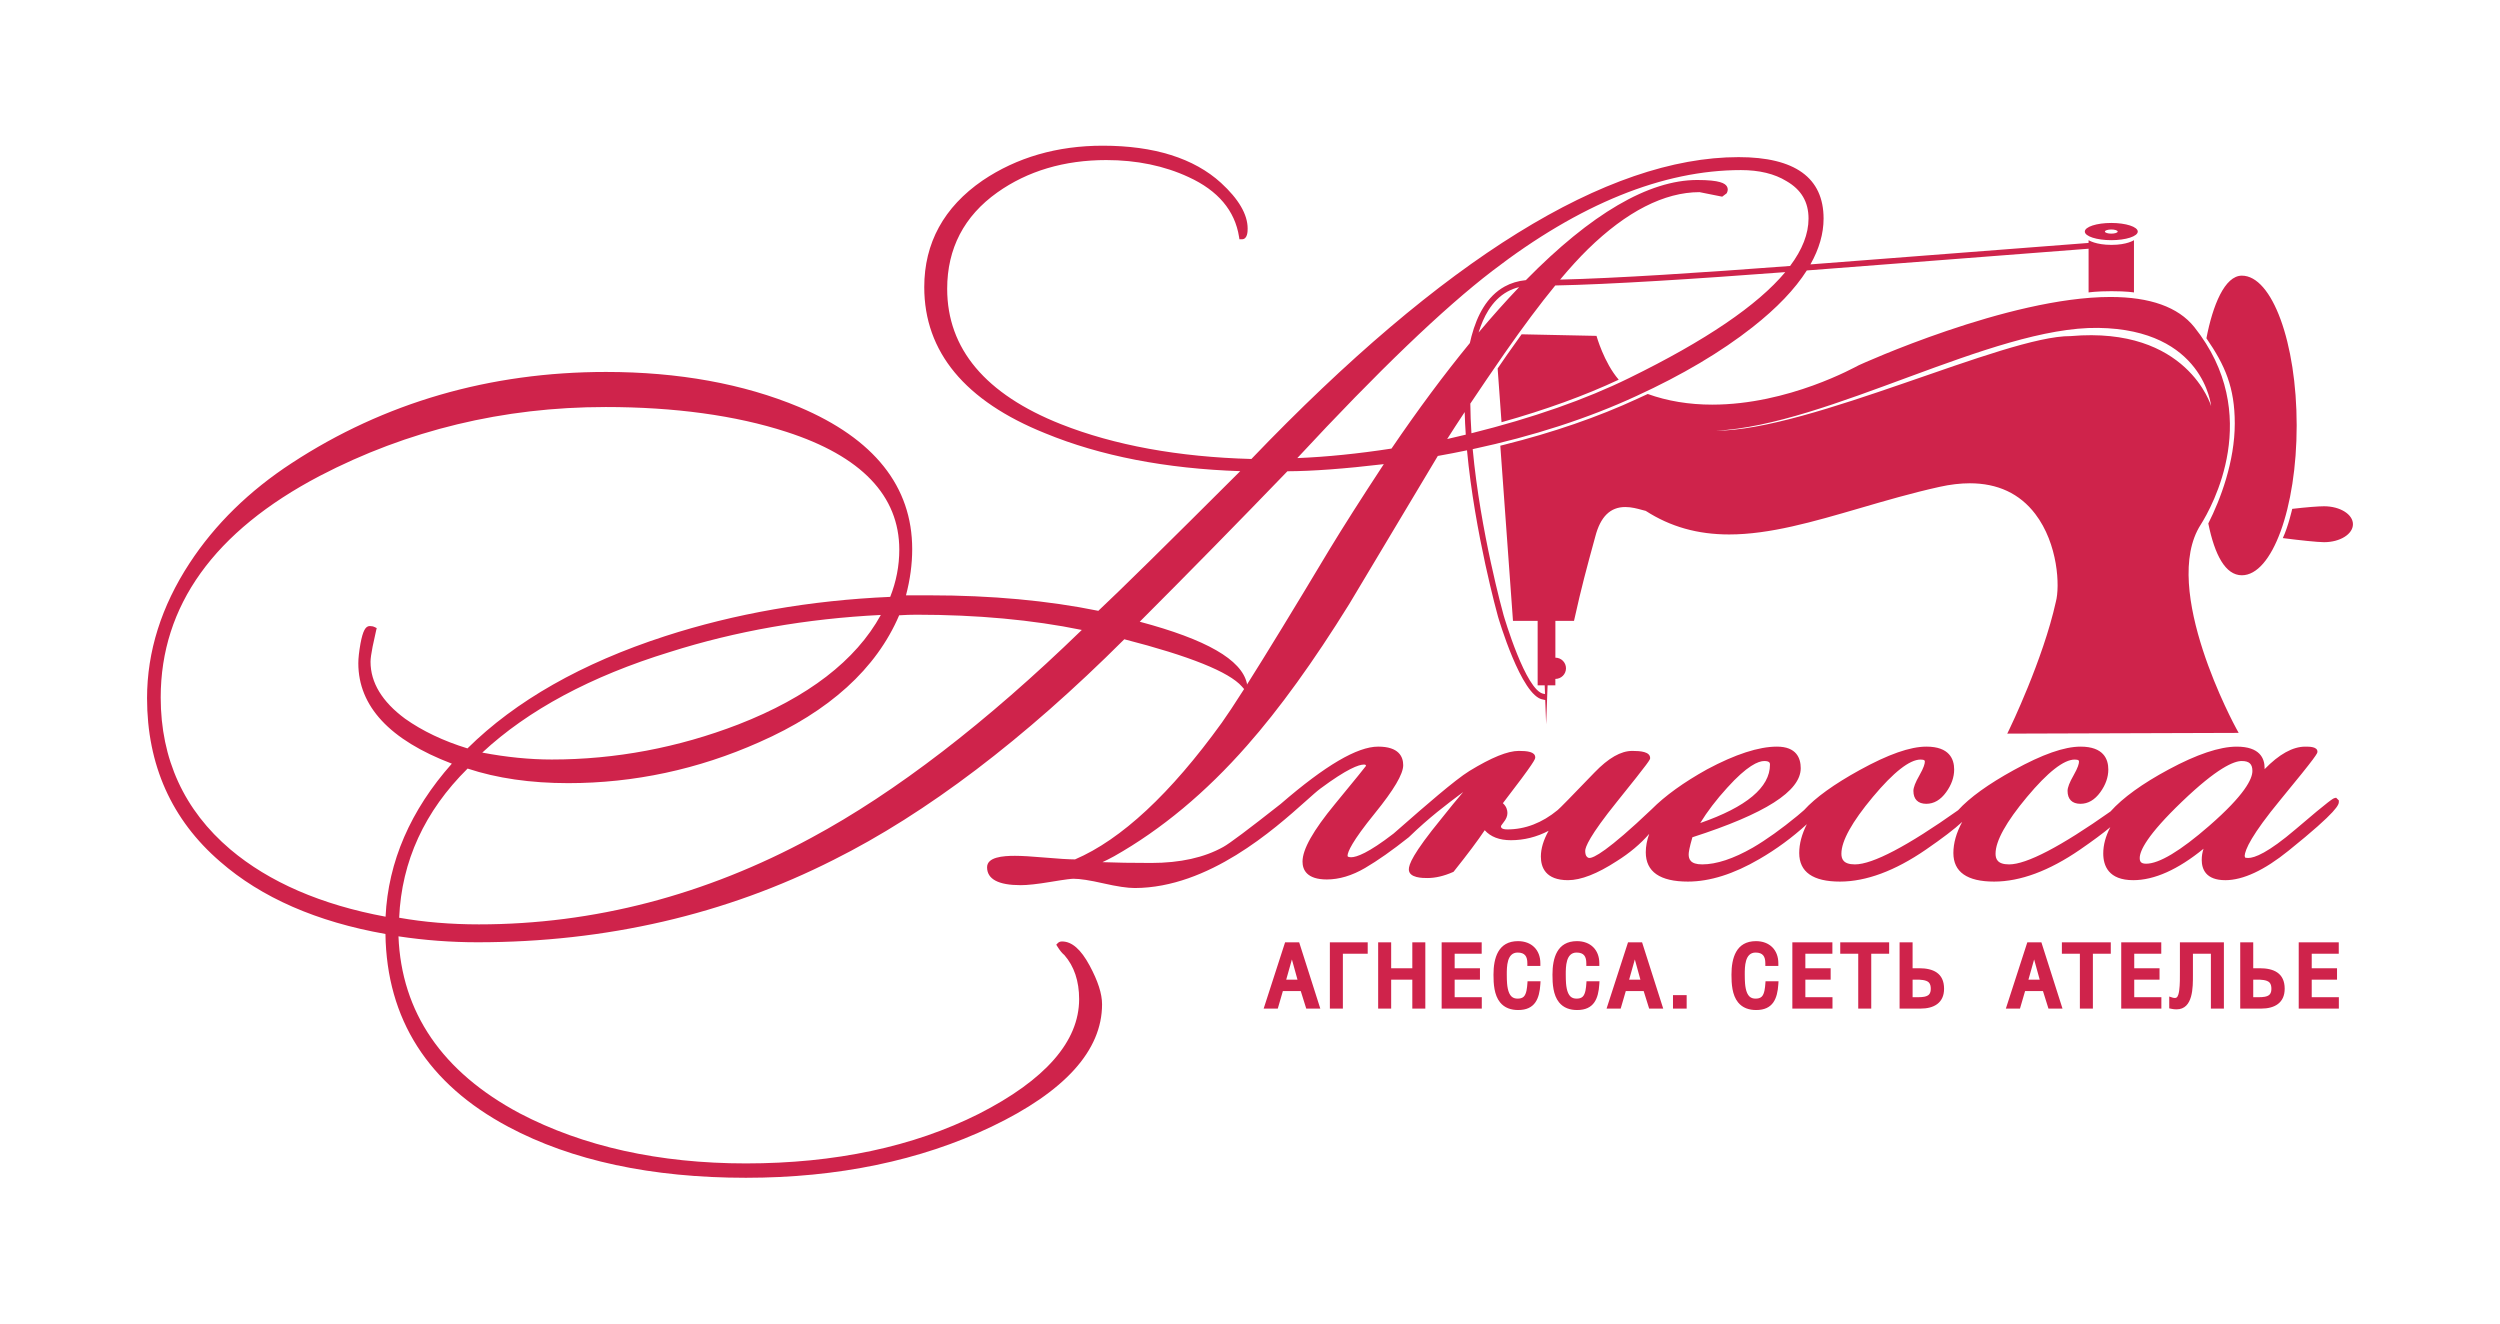 <?xml version="1.0" encoding="UTF-8"?> <svg xmlns="http://www.w3.org/2000/svg" xmlns:xlink="http://www.w3.org/1999/xlink" xmlns:xodm="http://www.corel.com/coreldraw/odm/2003" xml:space="preserve" width="170mm" height="90mm" version="1.1" style="shape-rendering:geometricPrecision; text-rendering:geometricPrecision; image-rendering:optimizeQuality; fill-rule:evenodd; clip-rule:evenodd" viewBox="0 0 17246.03 9130.25"> <defs> <style type="text/css"> .fil1 {fill:none} .fil0 {fill:#CF234B} </style> </defs> <g id="Слой_x0020_1">  <path class="fil0" d="M16231.56 3616.29c0,68.45 -89.15,123.94 -199.12,123.94 -43.51,0 -170.84,-13.48 -284.68,-28.24 37.56,-79.67 64.92,-201.67 64.92,-201.67 96.33,-11.38 182.07,-17.9 219.77,-17.9 109.98,0 199.11,55.44 199.12,123.87zm-388.12 -681.29c0,570.73 -169.41,1033.43 -378.2,1033.43 -112.95,0 -187.16,-139.31 -231.48,-357.43 84.44,-166.22 182.63,-427.65 182.63,-689.8 0.01,-248.39 -67.17,-401.58 -195.63,-587.7 43.61,-227.51 126.52,-431.95 244.49,-431.95 208.8,0 378.19,462.69 378.2,1033.45zm-1278.85 -1323.29c-24.31,0 -44.09,-6.41 -44.09,-14.29 0,-7.91 19.78,-14.3 44.09,-14.3 24.3,-0.01 44,6.39 44,14.3 0,7.88 -19.7,14.29 -44,14.29zm0 -73.68c-100.85,0 -182.64,26.58 -182.64,59.39 0,32.78 81.79,59.36 182.64,59.36 100.85,-0.01 182.54,-26.58 182.54,-59.36 0.01,-32.81 -81.71,-59.39 -182.54,-59.39zm-5652.5 5080.58l-39.31 139.5 77.86 0 -38.55 -139.5zm2365.61 0.06l-39.3 139.44 77.76 0 -38.46 -139.44zm1916.18 260.31l42.12 0c21.26,0 54.72,-1.62 70.7,-17.97 10.24,-10.48 12.54,-26.15 12.54,-40.2 0,-15.08 -2.29,-32.3 -13.4,-43.52 -18.42,-18.56 -60.93,-19.32 -85.14,-19.32l-26.81 0 0 121.01zm838.36 -260.32l-39.3 139.45 77.75 0 -38.45 -139.45zm1511.47 260.32l42.11 0c21.21,0 54.63,-1.61 70.58,-17.91 10.26,-10.5 12.54,-26.21 12.54,-40.26 0,-15.09 -2.28,-32.33 -13.42,-43.53 -18.39,-18.55 -60.82,-19.31 -85.01,-19.31l-26.79 0 0 121.01zm-6570.5 -42.17l-123.5 0 -35.08 120.87 -97.4 0 147.84 -457.1 97.14 0 145.79 457.1 -97.01 0 -37.77 -120.87zm290.47 -257.51l0 378.39 -89.73 0 0 -457.1 261.03 0 0 78.71 -171.3 0zm333.11 99.97l145.91 0 0 -178.68 89.73 0 0 457.1 -89.73 0 0 -199.71 -145.91 0 0 199.71 -89.74 0 0 -457.1 89.74 0 0 178.68zm438 -99.97l0 99.97 174.56 0 0 78.71 -174.56 0 0 121.01 187.17 0 0 78.7 -276.9 0 0 -457.1 276.24 0 0 78.71 -186.51 0zm501.47 65.75c0,-47.28 -16.83,-73.91 -67.27,-73.91 -74.7,0 -74.62,98.79 -74.62,151.58 0,10.88 0.09,21.74 0.42,32.61 1.08,35.25 4.75,94.5 33.01,119.73 11.6,10.35 25.95,13.86 41.2,13.86 15.3,0 31.42,-2.68 42.7,-13.87 19.33,-19.2 22.64,-63.26 24.63,-88.92l1.3 -16.92 89.54 0 -1.19 19.45c-6.23,101.88 -37.68,178.96 -153.05,178.96 -48.74,0 -93.78,-14.16 -125.13,-53.14 -40.9,-50.85 -45.17,-127.71 -45.17,-190.6 0,-114.35 31.58,-231.45 169.07,-231.45 93.09,0 154.3,59.84 154.3,152.64l0 18.32 -89.73 0 0 -18.33zm406.73 0c0,-47.28 -16.83,-73.91 -67.27,-73.91 -74.62,0 -74.52,98.87 -74.52,151.58 0,10.86 0.09,21.73 0.42,32.59 1.06,35.24 4.69,94.52 32.93,119.74 11.59,10.35 25.93,13.86 41.18,13.86 15.33,0 31.51,-2.68 42.81,-13.92 19.32,-19.21 22.57,-63.19 24.5,-88.84l1.3 -16.95 89.55 0 -1.19 19.45c-6.22,101.8 -37.63,178.96 -152.95,178.96 -48.71,0 -93.76,-14.16 -125.1,-53.13 -40.9,-50.85 -45.18,-127.72 -45.17,-190.61 0,-114.33 31.43,-231.45 168.95,-231.45 93.1,0 154.31,59.84 154.31,152.64l0 18.32 -89.73 0 0 -18.33zm395.72 191.77l-123.39 0 -35.2 120.87 -97.39 0 147.96 -457.1 97.02 0 145.77 457.1 -96.99 0 -37.78 -120.87zm296.53 28.14l0 92.73 -94.34 0 0 -92.73 94.34 0zm542.69 -219.91c0,-47.29 -16.96,-73.91 -67.37,-73.91 -74.64,0 -74.52,98.87 -74.52,151.58 0,10.88 0.09,21.74 0.42,32.61 1.06,35.25 4.73,94.56 33.01,119.78 11.58,10.31 25.88,13.81 41.1,13.81 15.33,0 31.5,-2.68 42.81,-13.92 19.33,-19.21 22.63,-63.21 24.61,-88.87l1.31 -16.92 89.56 0 -1.22 19.47c-6.33,101.83 -37.67,178.94 -153.05,178.94 -48.71,0 -93.76,-14.16 -125.11,-53.14 -40.89,-50.85 -45.17,-127.71 -45.17,-190.6 0,-114.34 31.43,-231.45 168.94,-231.45 93.14,0 154.44,59.77 154.44,152.64l0 18.32 -89.74 0 0 -18.33zm276.13 -65.75l0 99.97 174.53 0 0 78.71 -174.53 0 0 121.01 187.15 0 0 78.7 -276.89 0 0 -457.1 276.22 0 0 78.71 -186.48 0zm364.79 0l-124.12 0 0 -78.71 337.35 0 0 78.71 -123.48 0 0 378.39 -89.75 0 0 -378.39zm375.02 99.97l44.8 0c96.39,0 172.31,33.02 172.31,141.55 0,98.81 -71.5,136.87 -161.7,136.87l-145.15 0 0 -457.1 89.74 0 0 178.68zm899.39 157.55l-123.41 0 -35.21 120.87 -97.39 0 147.96 -457.1 97.14 0 145.66 457.1 -96.87 0 -37.87 -120.87zm254.58 -257.51l-124.13 0 0 -78.71 337.34 0 0 78.71 -123.47 0 0 378.39 -89.74 0 0 -378.39zm375.01 0l0 99.97 174.53 0 0 78.71 -174.53 0 0 121.01 187.16 0 0 78.7 -276.9 0 0 -457.1 276.24 0 0 78.71 -186.5 0zm528.74 0l-123.9 0 0 148.09c0,80.76 2.41,235.54 -113.22,235.54 -11.89,0 -24.15,-1.37 -35.78,-3.92l-14.41 -3.17 0.02 -81.41 23.97 7.75c4.77,1.54 9.91,2.04 14.9,2.04 3.74,0 7.61,-0.55 10.89,-2.47 12.52,-7.29 17.1,-35.67 18.85,-48.36 5.76,-41.79 5.02,-88.91 5.02,-131.13l0 -201.69 303.39 0 0 457.1 -89.74 0 0 -378.39zm292.11 99.97l44.67 0c96.41,0 172.31,33.01 172.31,141.55 0.01,98.86 -71.44,136.87 -161.69,136.87l-145.02 0 0 -457.1 89.73 0 0 178.68zm403.49 -99.97l0 99.97 174.53 0 0 78.71 -174.53 0 0 121.01 187.16 0 0 78.7 -276.89 0 0 -457.1 276.21 0 0 78.71 -186.48 0zm-1662.86 -4260.79c-452.86,-3.31 -1798,652.65 -2447.32,652.65 772.45,-36.65 1907.9,-719.22 2637.14,-709.24 729.18,9.99 779.07,539.43 779.07,539.43 0.01,-0.01 -162.13,-553.27 -968.89,-482.84zm-3554.67 2218.6l0 -253.95 112.46 0 15.99 0 3.55 -15.6c48.05,-216.6 80.42,-336.43 143.31,-566.19 35.61,-137.11 103.34,-203.75 207.01,-203.75 42.96,0 83.57,11.24 113.29,19.43 10.9,3.07 20.1,5.57 27.61,7.11 169.8,109.48 358.08,162.7 575.2,162.7 280.25,0 581.73,-87.93 900.98,-181.02 176.58,-51.55 359.13,-104.81 550.48,-147.28 73.8,-16.43 144.13,-24.67 209.12,-24.67 192.24,0 343.95,71 451.18,211.19 158.17,206.95 170.93,501 142.34,606.28 -88.01,399.09 -318.84,875.96 -321.26,880.7l-13.97 28.88 32.06 -0.19 1530.69 -4.91 33.66 -0.11 -16.29 -29.53c-5.35,-9.58 -528.86,-967.62 -245.15,-1407.56 76.96,-121.81 436.08,-760.08 -45.22,-1363.11 -110.36,-137.26 -304.8,-206.88 -578.02,-206.88 -704.05,0 -1724.46,465.52 -1736.17,470.98 -21.55,10.53 -484.04,271.73 -1011.03,271.73 -159.77,0 -309.18,-24.71 -444.56,-73.5l-59.5 27.29 -4.77 2.27 -5.98 2.81c-273.87,126.77 -583.59,233.66 -920.44,317.76l-26.46 6.64 86.13 1190.02 1.29 18.5 18.66 0 151.55 0 0 444.68 48.65 0 2.23 59.78 -8.93 -1.28c-123.11,-17.57 -274.07,-532.89 -277.04,-543.09l-0.04 -0.26 -0.03 0.01c-3.2,-11.51 -160.71,-577.96 -212.9,-1144.58 418,-89.71 796.82,-212.63 1128.94,-366.34 314.8,-144.19 584.48,-304.09 801.67,-475.07 167.48,-131.64 292.43,-262.36 374.22,-391.23 949.35,-73.26 1928.41,-148.52 1943.56,-149.93l0.28 -0.02 0 0 0 301.62c0,0 52,-8.6 158.5,-8.6 106.49,0 154.53,8.6 154.53,8.6l0 -360.57c0,0 -46.83,32.5 -155.43,32.5 -108.6,0 -157.61,-32.5 -157.61,-32.5l0 19 -4.13 0.39c-22.93,2.13 -980.2,75.29 -1914.67,147.7 60.31,-106.95 90.68,-212.53 90.68,-316.21 0,-281.18 -197.17,-423.68 -586.1,-423.68 -905.98,0 -2036.76,700.48 -3361.06,2082.28 -503.5,-13.65 -945.39,-94.46 -1313.65,-240.07 -520.86,-206.33 -784.95,-520.48 -784.96,-933.86 0,-277.97 116.42,-501.64 345.97,-664.76 209.04,-148.21 461.93,-223.33 751.62,-223.33 209.36,0 400.39,39.53 567.76,117.42 202.58,92.71 319.66,231.35 347.99,412.21l2.67 16.88 17.03 0.01c39.65,0 39.65,-55.85 39.65,-74.14 0,-97.37 -61.84,-203.34 -183.77,-315.16 -186.83,-170.04 -461.34,-256.29 -815.96,-256.29 -314.24,0 -593.04,80.77 -828.56,239.96 -267.09,183.71 -402.57,431.16 -402.57,735.57 0,446.8 280.91,786.12 834.86,1008.45 379.72,156.36 832.03,244.2 1344.81,261.18 -510.52,509.63 -831.14,825.15 -978.89,963.46 -347.26,-70.84 -737.97,-106.87 -1161.62,-106.87l-98.25 0 -67.02 0c28.5,-107.48 42.95,-214.52 42.95,-318.71 0,-431.98 -262.48,-761.78 -780.28,-980.35 -384.65,-160.55 -832.83,-241.94 -1332.05,-241.94 -801.01,0 -1530.22,211.46 -2167.4,628.49 -293.02,190.96 -530.21,423.13 -704.9,690.1 -194.89,297.38 -293.7,610.79 -293.7,931.64 0,460.22 169.68,839.64 504.15,1127.7 283.76,247.92 667.36,415.81 1140.42,499.12 8.43,587.64 293.53,1035.03 847.31,1330.05 437.45,233.58 988.92,351.87 1639.12,351.87l0 0c633.42,0 1202.79,-118.21 1692.32,-351.39 507.45,-242.27 764.7,-526.58 764.69,-845.29 0,-72.85 -28.17,-160.52 -86.15,-267.98 -60.15,-111.36 -122.23,-165.51 -189.82,-165.51 -12.19,0 -21.96,3.67 -29.06,10.96l-10.98 11.28 8.31 13.29c17.2,27.43 32.79,46.48 47.56,58.11 67.67,77.38 101.97,179.64 101.97,304.2 0,291.52 -233.18,557.89 -693,791.82 -451.34,226.63 -991.58,341.45 -1605.85,341.45 -597.8,0 -1123.11,-116.51 -1561.15,-346.06 -533.97,-285.24 -814.97,-695.75 -835.52,-1220.48 179.69,27.15 363.07,40.95 545.42,40.96 885.11,0 1711.41,-191.24 2455.83,-568.38 639.79,-319.79 1314.62,-831.89 2005.84,-1521.85 450.05,115.52 722.95,225.2 810.96,325.75l15.5 17.64c-67.25,105.51 -118.76,183.43 -154.45,233.2 -352.44,488.3 -692.92,805.24 -1011.93,941.98 -45.61,-0.28 -114,-4.42 -203.46,-12.32 -96,-8.34 -164.95,-12.36 -210.97,-12.36 -82.6,0 -192.32,8.21 -192.32,79.09 0,81.78 77.99,123.34 231.72,123.35 47,0 115.95,-7.53 205.09,-22.42 108.36,-18.13 146.39,-21.86 159.22,-21.86 44.57,0 113.45,10.61 204.83,31.47 95.93,21.9 167.47,32.5 218.65,32.51 509.32,-1.54 962.02,-405.73 1179.62,-600.04 43.03,-38.39 76.95,-68.84 99.87,-85.77 184.74,-137.16 265.56,-165.93 300.76,-165.93 9.77,0 13.32,1.77 14.21,9.06 -11.71,15.85 -60.64,77.04 -214.21,263.51 -150.5,182.62 -223.65,312.35 -223.65,396.7 0,56.28 29.07,123.39 167.7,123.39 85.01,0 173.76,-26.56 263.61,-79.05 87.2,-51.09 188.13,-121.93 301.57,-212.11 141.69,-137.1 258.37,-224.44 371.15,-308.74 1.46,-1.07 2.91,-2.18 4.28,-3.2 -44.73,52.21 -94.39,112.84 -148.72,181.52 -202.74,247.76 -226.16,319.7 -226.16,352.35 0,59.4 96.57,59.4 128.38,59.4 54.82,0 113.84,-13.82 175.45,-41.05l4.44 -2.04 3.14 -3.81c93.9,-117.61 165.12,-212.66 212.02,-283.09 40.69,45.8 101.41,69.02 180.85,69.02 90.19,0 177.23,-21.82 259.91,-64.93 -35.45,63.28 -53.36,122.83 -53.37,177.85 0,74.29 32.54,162.79 187.32,162.79 88.9,0 201.93,-44.09 335.56,-131.03 88.82,-55.47 163.91,-118.61 224.46,-188.38 -15.75,43.93 -23.66,86.48 -23.67,127.13 0,134.06 97.78,202.06 290.75,202.06 150.75,0 316.34,-52.24 492.53,-155.26 116.91,-67.58 226.81,-148.25 327.81,-240.74 -34.97,69.15 -52.57,135.66 -52.57,198.84 0,130.79 94.55,197.17 280.9,197.17 180.54,0 379.89,-74.02 592.23,-220.03 115.46,-79.42 198.31,-142.7 251.1,-191.75 -40.45,74.83 -60.79,146.57 -60.8,214.6 0,130.79 94.56,197.17 280.9,197.17 180.55,0 379.81,-74.02 592.24,-220.03 88.25,-60.8 158.82,-113.07 209.44,-155.38 -32.37,62.07 -48.68,122.75 -48.68,181.45 0,83.97 35.92,184.17 206.93,184.17 145.41,0 308.2,-72.89 484.77,-216.8 -8.23,24.68 -12.35,50.27 -12.35,76.57 0,64.02 28.26,140.23 162.69,140.23 122.31,0 269.04,-68.37 435.92,-203.2 347.26,-279.15 347.27,-319.32 347.27,-338.64l0 -8.27 -5.9 -5.85 -4.93 -4.9 -7.99 -8.03 -10.98 2.77c-9.05,2.25 -24.13,6.05 -266.52,213.37 -192.89,164.99 -285.49,199.56 -329.19,199.56 -7.26,0 -13.88,-0.52 -19.77,-1.63l-4.61 -11.64c2.33,-43.97 48.28,-146.94 246.5,-387.63 255.71,-310.28 255.72,-320.95 255.71,-332.32 0,-34.84 -54.66,-34.84 -84.05,-34.84 -86.16,0 -180.37,52.21 -280.49,155.44 0.08,-2.5 0.16,-4.98 0.16,-7.41 0,-67.58 -33.26,-148.03 -192.24,-148.03 -117.73,0 -275.73,52.99 -469.83,157.57 -181.35,97.51 -316.26,195.05 -401.12,289.76 -343.39,242.26 -578.74,365.06 -699.61,365.06 -82.6,0 -93.26,-39.72 -93.26,-74.22 0,-87.16 72.99,-218.75 216.87,-391.05 143.15,-171.2 253.92,-257.93 329.34,-257.93 29.31,0 29.31,9.09 29.31,14.51 0,13.2 -6.38,40.21 -36.82,93.46 -28.59,50.06 -41.98,84.46 -41.99,108.39 0,57.34 31.57,88.93 88.9,88.93 52.48,0 98.42,-26.84 136.77,-79.75 36.83,-50.72 55.47,-103.56 55.47,-156.95 0,-71.95 -33.18,-157.78 -191.35,-157.78 -112.24,0 -262.97,52.9 -460.47,161.69 -175.7,96.61 -304.95,189.84 -384.4,277.01 -350.26,247.99 -589.73,373.69 -711.81,373.69 -82.59,0 -93.24,-39.72 -93.25,-74.22 0,-87.23 72.99,-218.9 216.87,-391.05 143.07,-171.2 253.92,-257.93 329.34,-257.93 29.31,0 29.31,9.09 29.31,14.51 0,13.2 -6.38,40.21 -36.74,93.46 -28.74,50.06 -42.06,84.46 -42.06,108.39 0,57.34 31.49,88.93 88.82,88.93 52.48,0 98.51,-26.84 136.77,-79.75 36.9,-50.72 55.55,-103.56 55.55,-156.95 0,-71.95 -33.18,-157.78 -191.36,-157.78 -112.3,0 -262.96,52.9 -460.46,161.69 -176.26,97.01 -305.84,190.43 -383.43,276.03l-17.61 15.12 -28.5 24.4c-110.29,90.82 -213.8,164.79 -307.39,219.54 -134.02,76.75 -251.58,115.62 -349.45,115.62 -82.6,0 -93.24,-37.08 -93.25,-69.21 0,-13.81 4.61,-45.6 25.76,-117.94 502.76,-161.88 747.25,-317.85 747.25,-476.51 0,-67.82 -28.5,-148.73 -164.06,-148.73 -125.4,0 -287.52,52.65 -482.03,156.7 -161.16,89.6 -289.69,182.31 -381.75,274.96 -307.7,292.71 -401.27,336.4 -429.7,336.4 -4.43,0 -11.46,-1.09 -19.3,-10.27 -6.53,-7.51 -9.92,-20.97 -9.93,-38.69 0,-25 28.52,-102.35 219.53,-339.52 228.42,-283.47 228.42,-290.21 228.42,-300.54 0,-43.85 -65.96,-49.48 -123.29,-49.48 -78.72,0 -163.9,48.76 -260.55,148.86 -156.97,163.14 -241.97,250 -254.42,259.47 -107.3,88.42 -223.88,133.19 -346.61,133.19 -44.08,0 -44.08,-15.8 -44.24,-22.41 0.16,-0.69 2.26,-7.02 17.84,-26.05 17.75,-21.7 26.72,-43.29 26.72,-64.46 0,-19.1 -5.89,-45.1 -31.33,-67.84 223.24,-290.12 223.24,-304.58 223.24,-316.18 0,-39.31 -57.32,-44.59 -113.52,-44.59 -76.62,0 -187.96,45.25 -340.33,138.26 -99.63,60.98 -325.06,258.42 -459.66,376.34 -26.48,23.18 -48.68,42.6 -63.86,55.76 -174.72,134.89 -255.79,163.22 -293.01,163.22 -7.51,0 -14.85,-1.3 -22.36,-4.16l-1.94 -7.69c1.45,-25.09 29.24,-95.6 187.56,-290.38 132.09,-162.79 196.36,-271.5 196.36,-332.62 0,-58.51 -29.87,-128.29 -172.54,-128.29 -144.13,0 -364.13,128.77 -673.21,395.91 -221.71,174.6 -354.45,274.13 -395.07,295.95 -130.8,73.39 -298.17,110.67 -497.36,110.67 -131.93,0 -244.65,-1.84 -336.45,-5.52 24.14,-11.07 50.87,-24.58 80.5,-40.79 325.3,-183.95 633.42,-440.47 915.92,-762.4 223.17,-252.68 460.71,-581.61 706.25,-977.8 205.16,-341.91 408.71,-682.33 610.71,-1021.15 68.1,-12.13 135.24,-25.11 201.43,-38.91 53.22,570.9 211.41,1138.7 213.75,1147.1l0.11 0.37c1.12,3.84 160.33,550.3 309.7,571.62l16.1 3.59 6.24 167.4 10.05 -268.95 53.5 0 0 -44.05c40.53,0 73.39,-32.83 73.39,-73.33 0,-40.5 -32.86,-73.36 -73.39,-73.36zm-233.01 -2231l516.65 10.83c0,0 51.18,184.17 153.31,302.31 -234.01,109.82 -505.87,208.47 -808.46,293.42l-26.78 -370.93c21.24,-31.07 43.03,-62.69 65.73,-95.55 33.99,-48.79 67.01,-95.06 99.56,-140.08zm1512.67 -1132.83c-537.01,0 -1113.66,233.78 -1713.65,694.93 -338.3,258.86 -791.25,693.46 -1346.43,1291.89 202.27,-8.21 420.58,-30.29 649.96,-65.72 182.04,-267.82 362.77,-511.16 540.51,-727.91 3.52,-16.03 7.31,-31.74 11.41,-47.12 19.96,-75.08 46.88,-142.25 82.03,-198.75 38.45,-61.81 86.69,-110.93 146.36,-143.84 42.9,-23.67 91.6,-38.86 146.68,-44.28 450.22,-458.46 847.81,-690.83 1182.1,-690.83 157.05,0 191.77,23.55 204.45,44.11 7.99,12.98 8.15,28.53 0.48,43.83l-2.17 4.13 -3.72 2.86 -19.77 14.8 -7.11 5.36 -8.8 -1.78 -147.68 -29.5c-242.23,0.42 -502.61,132.66 -769.78,393.47 -58.83,57.63 -122.85,127.69 -191.79,209.83 379.4,-8.63 982.58,-48.16 1586.55,-94.02 84.57,-113.03 127.1,-222.15 127.1,-326.98 0.01,-114.77 -49.81,-199.32 -152.27,-258.42 -82.19,-50.58 -187.8,-76.07 -314.49,-76.07l0.01 0zm-1809.49 1120.76c94.27,-112.21 187.66,-216.81 279.86,-313.48 -29.28,7.07 -56.21,17.57 -80.93,31.22 -53.46,29.5 -96.91,73.86 -131.76,129.88 -27.4,44.06 -49.57,95.37 -67.17,152.38zm529.06 -324.83c-105.52,128.72 -221.93,284.37 -348.27,465.74 -89.98,130.24 -169.39,246.85 -237.79,349.22 0.46,66.97 3.22,135.47 7.8,204.52 422.12,-105.31 787.52,-233.3 1088.43,-381.2 525.96,-257.29 885.8,-501.65 1076.45,-730.35 -610.77,46.11 -1216.28,85.24 -1586.61,92.06zm-624.89 873.35c-46.04,69.52 -86.35,131.61 -120.77,186.04 43.29,-9.85 86.02,-19.93 128.21,-30.23 -3.58,-52.36 -6.12,-104.43 -7.44,-155.81zm-2241.59 1446.29c459.74,122.46 701.63,261.43 739.02,424.54l0.49 2.15 0 2.26 0 4.94c133.53,-211.04 323.68,-522.3 568.49,-930.99 95.36,-157.17 221.63,-355.54 375.6,-589.98 -270.87,32.05 -494.37,48.56 -664.98,49.16 -335.79,348.29 -678.3,697.29 -1018.62,1037.92l0 0zm-4535.48 902.85c166.73,31.69 327.79,47.7 479.39,47.7 438.35,0 871.52,-81.48 1287.59,-242.16 479.51,-186.75 809.9,-440.68 982.45,-755.08 -511.57,25.24 -1001.51,111.33 -1456.56,255.94 -542.08,166.45 -976.79,399.64 -1292.87,693.6l0.01 0zm8843.88 58.06c-40.85,0 -118.45,32.01 -255.95,184.42 -75,82.28 -137.34,163.93 -185.94,243.4 319.25,-110.92 481.05,-246.21 481.05,-402.56 0.01,-9.44 0,-25.26 -39.16,-25.26l0 0zm3293.65 0c-54.73,0 -170.68,48.56 -412.02,280.09 -241.09,231 -291.71,339.16 -291.71,389.19 0,23.46 7.59,39.12 44,39.12 89.79,0 236.17,-87.82 434.87,-260.92 246.66,-214.76 298.41,-324.6 298.41,-378.87 0.01,-48.04 -21.95,-68.6 -73.55,-68.6l0 0zm-11288.9 -2441.93c-702.28,0 -1365.05,159.86 -1969.9,475.26 -727.98,381.74 -1097.04,895.95 -1097.04,1528.23 0,425.09 161.63,777.76 480.41,1048.24 267.19,225.72 627.31,381.85 1070.78,464.09 18.07,-379.42 171.85,-734.42 457.17,-1055.74 -428.17,-162.92 -645.13,-395.95 -645.13,-692.96 0,-34.11 5.02,-80 15.04,-136.42 16.38,-86.3 34.36,-119.83 63.94,-119.83 12.8,0 24.06,2.33 33.52,7.01l14.45 7.12 -3.92 15.69c-3.35,13.06 -11.45,50.59 -24.5,112.39 -9.44,47.68 -14.27,82.9 -14.27,104.27 0,143.66 80.05,275.78 238.01,392.54 119.53,84.82 264.36,153.88 430.6,205.1 331.55,-328.17 790.13,-588.62 1363.12,-774.25 481.29,-156.05 1003.76,-247.31 1553.2,-271.12 41.58,-105.09 62.65,-214.45 62.65,-325.28 0.01,-372.62 -262.01,-646.15 -778.82,-813.07 -350.73,-113.64 -771.07,-171.29 -1249.3,-171.29l0 0zm-1421.89 3523.02c170.83,30.36 355.97,45.8 550.43,45.8 790.5,0 1562.52,-201.24 2294.59,-598.24 578.51,-311.57 1205.46,-793.59 1864.14,-1432.79 -339.27,-69.79 -722.87,-105.15 -1140.7,-105.15 -37.78,0 -77.91,1.44 -119.33,4.04 -157.45,368.64 -482.27,663.28 -965.66,875.64 -420.58,187.28 -864.01,282.26 -1317.57,282.26 -258.67,0 -491.94,-33.77 -693.86,-100.58 -296.62,293.9 -455.44,640 -472.05,1029.04l0 -0.01z"></path> <rect class="fil1" x="-0.01" width="17246.03" height="9130.25"></rect> </g> </svg> 